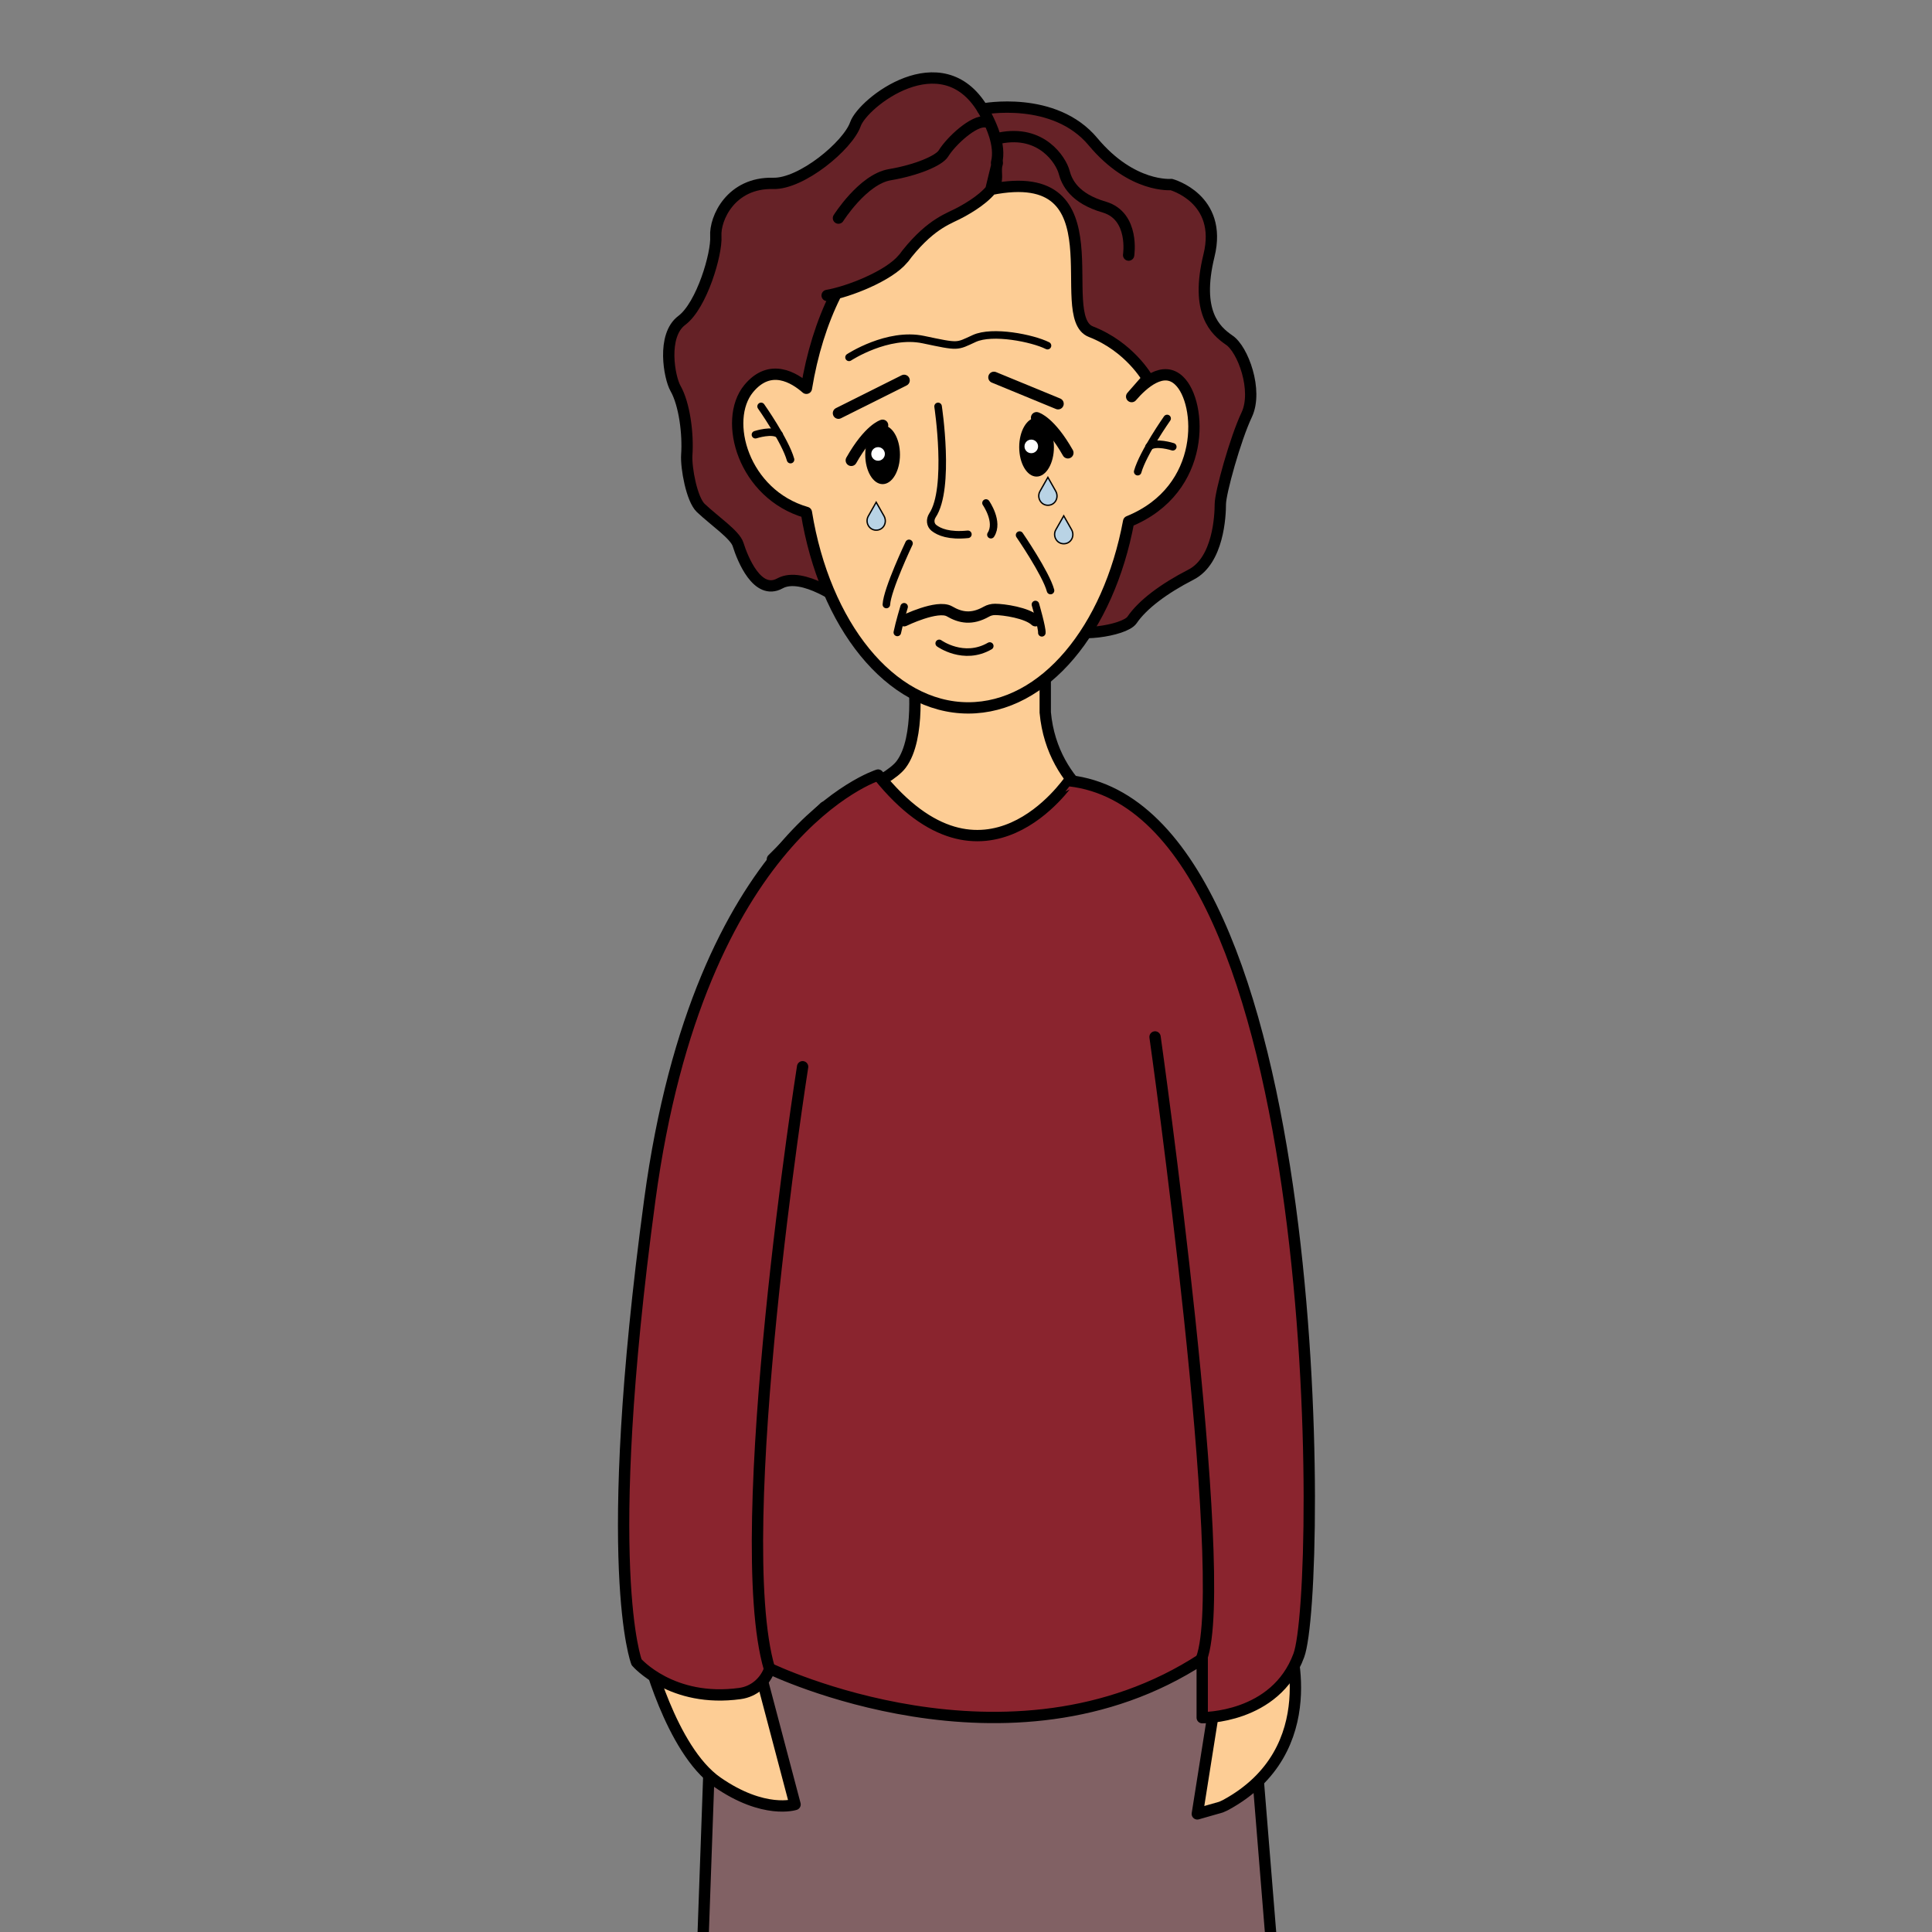<?xml version="1.0" encoding="utf-8"?>
<!-- Generator: Adobe Illustrator 22.1.0, SVG Export Plug-In . SVG Version: 6.00 Build 0)  -->
<svg version="1.1" id="Слой_5" xmlns="http://www.w3.org/2000/svg" xmlns:xlink="http://www.w3.org/1999/xlink" x="0px" y="0px"
	 viewBox="0 0 512 512" style="enable-background:new 0 0 512 512;" xml:space="preserve">
<rect x="0" y="0" width="512" height="512" fill="#808080" stroke="none"/>
<style type="text/css">
	.st0{fill:#FDCD95;stroke:#000000;stroke-width:3;stroke-linecap:round;stroke-linejoin:round;stroke-miterlimit:10;}
	.st1{fill:#662227;stroke:#000000;stroke-width:3;stroke-linecap:round;stroke-linejoin:round;stroke-miterlimit:10;}
	.st2{fill:none;stroke:#000000;stroke-width:3;stroke-linecap:round;stroke-linejoin:round;stroke-miterlimit:10;}
	.st3{fill:none;stroke:#000000;stroke-width:2;stroke-linecap:round;stroke-linejoin:round;stroke-miterlimit:10;}
	.st4{fill:#816164;stroke:#000000;stroke-width:3;stroke-linecap:round;stroke-linejoin:round;stroke-miterlimit:10;}
	.st5{fill:#8A242E;stroke:#000000;stroke-width:3;stroke-linecap:round;stroke-linejoin:round;stroke-miterlimit:10;}
	.st6{fill:#FFFFFF;}
	.st7{fill:#B9D3E5;stroke:#000000;stroke-width:0.358;stroke-miterlimit:10;}
</style>
<path class="st0" d="M242.1,179.3c0,0,2,16.3-3.3,23.3c-3.7,4.9-20.3,11.3-20.3,11.3l-13.8,13.8l49.7,18.5l28.9-2.8
	c0,0,13.8-7.8,13.8-8.8s0-17.5,0-17.5s-18.2-7.5-20.1-28.3v-14l-8.7,4.8l-11.7,1.5L242.1,179.3z"/>
<path class="st1" d="M223.7,159.6c0,0-11-8.3-17-5c-6,3.3-9.9-6.5-11.1-10.3c-0.8-2.6-6.2-6.2-9.9-9.7c-2.4-2.3-3.9-10.6-3.7-14
	c0.4-5.6-0.6-13.5-3-17.7c-1.6-2.8-3.7-14,1.7-18c5.3-4,9.3-17.7,9-22.3c-0.3-4.7,4-14.3,15.2-14c7.5,0.2,19.8-10,21.8-15.7
	s22.8-22,33.7-4c0,0,19-3.7,29.3,8.7c10.3,12.3,20.7,11.3,20.7,11.3s13.7,3.7,10,18.8s1.7,19.9,5.3,22.4c3.7,2.4,7.7,13.4,4.7,19.8
	c-3,6.3-7,20.7-7,23.7s-0.5,15-7.8,18.7c-7.2,3.7-12.8,7.9-15.6,12c-2.1,3-16,4.7-17,2c-1-2.7-11,3.3-11,3.3s-4,5.7-6,6.3
	s-18.7,1.7-20.3,0c-1.7-1.7-14.3-6-14.7-7C230.7,167.9,223.7,159.6,223.7,159.6z"/>
<path class="st0" d="M219.2,78.3c5.8-1,16.4-5.2,20.1-9.7c0.4-0.4,0.7-0.9,1.1-1.4c6.7-8.3,11.3-9.3,14.3-11c2-1.1,6.8-3.8,8.9-7.3
	c1-1.7,0-3.6,0.7-5.7l-1.7,7c34.7-7,16.2,33.7,26.5,37.7s15,12.4,15,12.4l-4.2,4.8c3-3.5,8.4-8.3,12.6-4.2c6,5.7,7.5,28.8-13.4,37.3
	c-5.3,28.5-22.3,49.4-42.5,49.4c-20.7,0-38.1-22.1-42.9-51.8c-16.7-4.8-22.2-24.4-15.3-32.8c5.7-6.9,12.1-2.9,15.3-0.1
	c1.5-9.1,4.1-17.5,7.7-24.7"/>
<path class="st2" d="M299.1,67.6c0,0,1.6-10.3-6.4-12.7c-8-2.3-10-6.6-10.7-9.3c-0.8-3-5.9-11.3-17.1-9"/>
<path class="st3" d="M201.7,107.7c0,0,6.4,9.1,7.8,14.1"/>
<path class="st3" d="M200.2,115.2c0,0,4.6-1.5,6.3,0"/>
<path class="st3" d="M309.3,110.9c0,0-6.4,9.1-7.8,14.1"/>
<polygon class="st4" points="189.1,435.3 185.9,525 338.8,537.9 330.9,440.4 "/>
<path class="st3" d="M310.8,118.4c0,0-4.6-1.5-6.3,0"/>
<path class="st2" d="M260.4,28.9c0,0,2,3.2,3.2,7c0.7,2.3,1.1,4.9,0.5,7.2"/>
<path class="st2" d="M222.2,57.8c0,0,6.5-10.3,13.6-11.5c7.1-1.2,13-3.7,14.2-5.6c2.1-3.4,8.1-8.9,11.2-8.4"/>
<path class="st3" d="M248.6,107.7c0,0,3.3,21.7-1.5,28.9c-0.7,1.1-0.6,2.5,0.4,3.3c1.4,1.1,4,2.2,9,1.7"/>
<path class="st3" d="M261.3,133.3c0,0,3.5,5,1.3,8.4"/>
<path class="st0" d="M171.2,437.3c0,0,6.5,26.4,18.9,35c12.4,8.6,20.6,5.9,20.6,5.9L199,433.9L171.2,437.3z"/>
<path class="st0" d="M341.3,433.9c0,0,10.5,29.9-16.6,44.5c-0.4,0.2-0.7,0.3-1.1,0.5l-6.3,1.8l6.5-41L341.3,433.9z"/>
<path class="st5" d="M232.7,205.4c0,0-47.3,14.8-60.5,112.6c-13.2,97.8-3.5,122.5-3.5,122.5s9.3,10.8,27.4,8.3
	c3.7-0.5,6.7-3.1,7.9-6.6h0c0,0,63.5,30.8,114.6-2.6v15.6c0,0,19.4,0.3,25.6-16.5c6.2-16.7,7.9-223.9-60.8-231.8
	C283.2,206.9,260.9,240.6,232.7,205.4z"/>
<path class="st2" d="M212.7,282.7c0,0-19.4,123.4-8.8,159.5"/>
<path class="st2" d="M306.1,274.8c0,0,20.3,143.7,12.3,164.8"/>
<path class="st2" d="M239.6,164.5c0,0,8.8-4.3,12-2.5c2.9,1.7,5.9,2.3,9.8,0.1c0.7-0.4,1.5-0.6,2.3-0.6c2.3,0,8.5,0.9,10.7,3"/>
<path class="st3" d="M239.6,160.8c0,0-1.3,4.3-1.8,6.8"/>
<path class="st3" d="M274.4,160.2c0,0,1.8,6.2,1.7,7.5"/>
<path class="st3" d="M248.9,170.5c0,0,6.5,4.7,13.4,0.7"/>
<path class="st3" d="M270.2,141.8c0,0,7,10.2,8.2,14.7"/>
<path class="st3" d="M240.9,144c0,0-5.8,12.2-6,16.2"/>
<g>
	<path class="st3" d="M225,94.7c0,0,10.2-6.7,19.7-4.7s8.7,1.9,13.5-0.3c4.8-2.2,15.4-0.1,19.4,1.9"/>
	<line class="st2" x1="222.2" y1="109.5" x2="239.6" y2="100.8"/>
	<line class="st2" x1="263.4" y1="100" x2="280.4" y2="107"/>
	<ellipse cx="233.9" cy="120.5" rx="4.6" ry="7.8"/>
	<circle class="st6" cx="232.7" cy="120.3" r="1.8"/>
	<path class="st2" d="M233.9,112.7c0,0-3.6,1-8.3,9.3"/>
	<ellipse cx="274.7" cy="118.5" rx="4.6" ry="7.8"/>
	<circle class="st6" cx="273.3" cy="118.3" r="1.8"/>
	<path class="st2" d="M274.7,110.7c0,0,3.6,1,8.3,9.3"/>
</g>
<path class="st7" d="M281.9,136.7l-2.1,3.7c-0.9,1.6,0.2,3.7,2.1,3.7l0,0c1.9,0,3-2,2.1-3.7L281.9,136.7z"/>
<path class="st7" d="M232.2,133.1l-2.1,3.7c-0.9,1.6,0.2,3.7,2.1,3.7l0,0c1.9,0,3-2,2.1-3.7L232.2,133.1z"/>
<path class="st7" d="M277.7,126.5l-2.1,3.7c-0.9,1.6,0.2,3.7,2.1,3.7l0,0c1.9,0,3-2,2.1-3.7L277.7,126.5z"/>
</svg>

